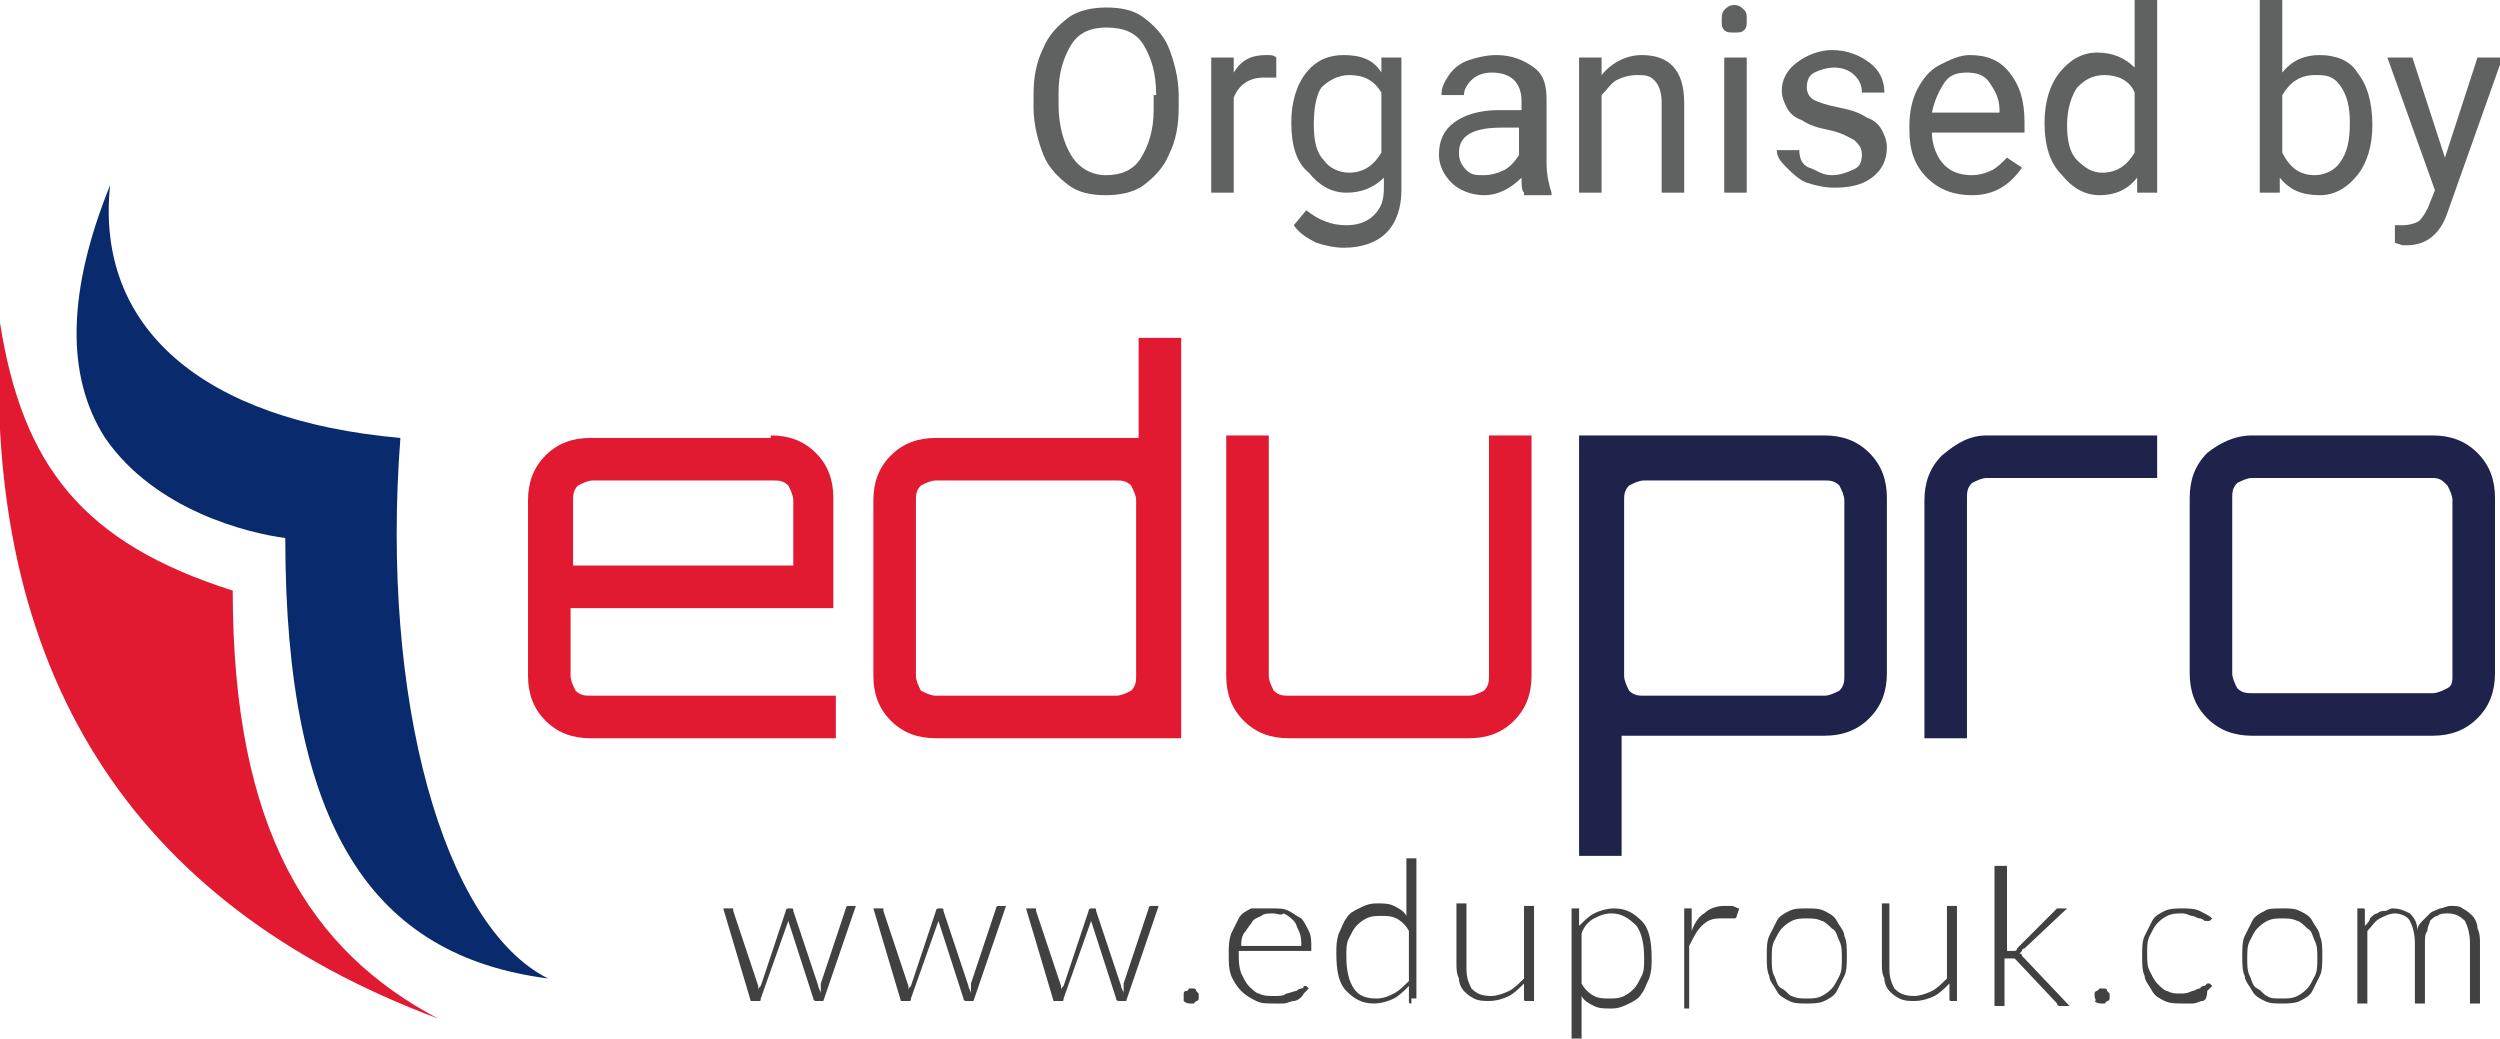 <?xml version="1.0" encoding="UTF-8"?>
<svg xmlns="http://www.w3.org/2000/svg" xmlns:xlink="http://www.w3.org/1999/xlink" version="1.1" id="Layer_1" x="0px" y="0px" viewBox="0 0 99.9 41.5" style="enable-background:new 0 0 99.9 41.5;" xml:space="preserve">
<style type="text/css">
	.st0{fill:#E11931;}
	.st1{fill:#092A6D;}
	.st2{fill:#1F224B;}
	.st3{fill:#414142;}
	.st4{fill:#606262;}
</style>
<g>
	<g>
		<g>
			<path class="st0" d="M9.3,23.6c-6-1.9-8.4-5-9.3-10.7c-0.7,13.9,5.2,23.2,17.5,27.8C12.4,38,9.3,33.2,9.3,23.6z"></path>
			<path class="st1" d="M16,17.5C8.1,16.8,3.8,13.1,4.4,7.4C2.7,11.6,2.6,15,4.2,17.5c2,2.9,5.7,3.8,7.2,4     c0,11.6,3.5,16.7,10.5,17.6C17.7,37,15.2,27.9,16,17.5z"></path>
		</g>
		<g>
			<path class="st0" d="M30.8,17.4c0.7,0,1.3,0.2,1.8,0.7c0.5,0.5,0.7,1.1,0.7,1.8v4.4H22.8V27c0,0.2,0.1,0.4,0.2,0.6     c0.2,0.2,0.4,0.2,0.6,0.2h9.8v1.7h-9.8c-0.7,0-1.3-0.2-1.8-0.7c-0.5-0.5-0.7-1.1-0.7-1.8v-7c0-0.7,0.2-1.3,0.7-1.8     c0.5-0.5,1.1-0.7,1.8-0.7H30.8z M22.8,22.6h8.9V20c0-0.2-0.1-0.4-0.2-0.6c-0.2-0.2-0.4-0.2-0.6-0.2h-7.2c-0.2,0-0.4,0.1-0.6,0.2     c-0.2,0.2-0.2,0.4-0.2,0.6V22.6z"></path>
			<path class="st0" d="M45.5,13.5h1.7v16h-9.8c-0.7,0-1.3-0.2-1.8-0.7c-0.5-0.5-0.7-1.1-0.7-1.8v-7c0-0.7,0.2-1.3,0.7-1.8     c0.5-0.5,1.1-0.7,1.8-0.7h8.1V13.5z M37.4,27.8h7.2c0.2,0,0.4-0.1,0.6-0.2c0.2-0.2,0.2-0.4,0.2-0.6v-7c0-0.2-0.1-0.4-0.2-0.6     c-0.2-0.2-0.4-0.2-0.6-0.2h-7.2c-0.2,0-0.4,0.1-0.6,0.2c-0.2,0.2-0.2,0.4-0.2,0.6v7c0,0.2,0.1,0.4,0.2,0.6     C37,27.7,37.2,27.8,37.4,27.8z"></path>
			<path class="st0" d="M59.5,17.4h1.7V27c0,0.7-0.2,1.3-0.7,1.8c-0.5,0.5-1.1,0.7-1.8,0.7h-7.2c-0.7,0-1.3-0.2-1.8-0.7     c-0.5-0.5-0.7-1.1-0.7-1.8v-9.6h1.7V27c0,0.2,0.1,0.4,0.2,0.6c0.2,0.2,0.4,0.2,0.6,0.2h7.2c0.2,0,0.4-0.1,0.6-0.2     c0.2-0.2,0.2-0.4,0.2-0.6V17.4z"></path>
			<path class="st2" d="M72.9,17.4c0.7,0,1.3,0.2,1.8,0.7c0.5,0.5,0.7,1.1,0.7,1.8v7c0,0.7-0.2,1.3-0.7,1.8     c-0.5,0.5-1.1,0.7-1.8,0.7h-8.1v4.8h-1.7V17.4H72.9z M73.7,27v-7c0-0.2-0.1-0.4-0.2-0.6c-0.2-0.2-0.4-0.2-0.6-0.2h-7.2     c-0.2,0-0.4,0.1-0.6,0.2c-0.2,0.2-0.2,0.4-0.2,0.6v7c0,0.2,0.1,0.4,0.2,0.6c0.2,0.2,0.4,0.2,0.6,0.2h7.2c0.2,0,0.4-0.1,0.6-0.2     C73.7,27.4,73.7,27.2,73.7,27z"></path>
			<path class="st2" d="M79.4,17.4h6.8v1.7h-6.8c-0.2,0-0.4,0.1-0.6,0.2c-0.2,0.2-0.2,0.4-0.2,0.6v9.6h-1.7V20     c0-0.7,0.2-1.3,0.7-1.8C78.2,17.7,78.7,17.4,79.4,17.4z"></path>
			<path class="st2" d="M90,17.4h7.2c0.7,0,1.3,0.2,1.8,0.7c0.5,0.5,0.7,1.1,0.7,1.8v7c0,0.7-0.2,1.3-0.7,1.8     c-0.5,0.5-1.1,0.7-1.8,0.7H90c-0.7,0-1.3-0.2-1.8-0.7c-0.5-0.5-0.7-1.1-0.7-1.8v-7c0-0.7,0.2-1.3,0.7-1.8     C88.7,17.7,89.3,17.4,90,17.4z M97.2,19.1H90c-0.2,0-0.4,0.1-0.6,0.2c-0.2,0.2-0.2,0.4-0.2,0.6v7c0,0.2,0.1,0.4,0.2,0.6     c0.2,0.2,0.4,0.2,0.6,0.2h7.2c0.2,0,0.4-0.1,0.6-0.2C98,27.4,98,27.2,98,27v-7c0-0.2-0.1-0.4-0.2-0.6     C97.6,19.2,97.5,19.1,97.2,19.1z"></path>
		</g>
	</g>
	<g>
		<g>
			<path class="st3" d="M28.9,36.3h0.3c0,0,0.1,0,0.1,0c0,0,0,0,0,0.1l1,3c0,0.1,0,0.1,0,0.2c0,0.1,0,0.1,0,0.2c0-0.1,0-0.1,0-0.2     c0-0.1,0-0.1,0.1-0.2l1-3c0-0.1,0.1-0.1,0.1-0.1h0.1c0.1,0,0.1,0,0.1,0.1l1,3c0,0.1,0.1,0.2,0.1,0.3c0-0.1,0-0.1,0-0.2     c0-0.1,0-0.1,0-0.2l1-3c0-0.1,0.1-0.1,0.1-0.1h0.3l-1.3,3.8h-0.3c0,0-0.1,0-0.1-0.1l-1-3.1c0,0,0-0.1,0-0.1c0,0,0-0.1,0-0.1     c0,0,0,0.1,0,0.1c0,0,0,0.1,0,0.1l-1.1,3.1c0,0.1,0,0.1-0.1,0.1h-0.3L28.9,36.3z"></path>
			<path class="st3" d="M34.9,36.3h0.3c0,0,0.1,0,0.1,0c0,0,0,0,0,0.1l1,3c0,0.1,0,0.1,0,0.2c0,0.1,0,0.1,0,0.2c0-0.1,0-0.1,0-0.2     c0-0.1,0-0.1,0.1-0.2l1-3c0-0.1,0.1-0.1,0.1-0.1h0.1c0.1,0,0.1,0,0.1,0.1l1,3c0,0.1,0.1,0.2,0.1,0.3c0-0.1,0-0.1,0-0.2     c0-0.1,0-0.1,0-0.2l1-3c0-0.1,0.1-0.1,0.1-0.1h0.3l-1.3,3.8h-0.3c0,0-0.1,0-0.1-0.1l-1-3.1c0,0,0-0.1,0-0.1c0,0,0-0.1,0-0.1     c0,0,0,0.1,0,0.1c0,0,0,0.1,0,0.1l-1.1,3.1c0,0.1,0,0.1-0.1,0.1h-0.3L34.9,36.3z"></path>
			<path class="st3" d="M41,36.3h0.3c0,0,0.1,0,0.1,0c0,0,0,0,0,0.1l1,3c0,0.1,0,0.1,0,0.2c0,0.1,0,0.1,0,0.2c0-0.1,0-0.1,0-0.2     c0-0.1,0-0.1,0.1-0.2l1-3c0-0.1,0.1-0.1,0.1-0.1h0.1c0.1,0,0.1,0,0.1,0.1l1,3c0,0.1,0.1,0.2,0.1,0.3c0-0.1,0-0.1,0-0.2     c0-0.1,0-0.1,0-0.2l1-3c0-0.1,0.1-0.1,0.1-0.1h0.3l-1.3,3.8h-0.3c0,0-0.1,0-0.1-0.1l-1-3.1c0,0,0-0.1,0-0.1c0,0,0-0.1,0-0.1     c0,0,0,0.1,0,0.1c0,0,0,0.1,0,0.1l-1.1,3.1c0,0.1,0,0.1-0.1,0.1h-0.3L41,36.3z"></path>
			<path class="st3" d="M47.3,39.8c0,0,0-0.1,0-0.1c0,0,0-0.1,0.1-0.1s0.1-0.1,0.1-0.1c0,0,0.1,0,0.1,0c0,0,0.1,0,0.1,0     c0,0,0.1,0,0.1,0.1c0,0,0.1,0.1,0.1,0.1c0,0,0,0.1,0,0.1c0,0.1,0,0.1,0,0.1c0,0,0,0.1-0.1,0.1c0,0-0.1,0.1-0.1,0.1     c0,0-0.1,0-0.1,0c-0.1,0-0.2,0-0.3-0.1C47.3,40,47.3,39.9,47.3,39.8z"></path>
			<path class="st3" d="M50.9,36.3c0.2,0,0.4,0,0.6,0.1c0.2,0.1,0.3,0.2,0.5,0.3c0.1,0.1,0.2,0.3,0.3,0.5c0.1,0.2,0.1,0.4,0.1,0.7     c0,0.1,0,0.1,0,0.1c0,0,0,0-0.1,0h-2.8v0.1c0,0.3,0,0.5,0.1,0.8c0.1,0.2,0.2,0.4,0.3,0.5c0.1,0.1,0.3,0.3,0.4,0.3     c0.2,0.1,0.4,0.1,0.6,0.1c0.2,0,0.4,0,0.5-0.1c0.1,0,0.3-0.1,0.4-0.1c0.1-0.1,0.2-0.1,0.2-0.1c0.1,0,0.1-0.1,0.1-0.1     c0,0,0.1,0,0.1,0l0.1,0.1c-0.1,0.1-0.1,0.1-0.2,0.2C52,39.9,51.8,40,51.7,40c-0.1,0-0.3,0.1-0.4,0.1s-0.3,0-0.4,0     c-0.3,0-0.5,0-0.7-0.1c-0.2-0.1-0.4-0.2-0.6-0.4c-0.2-0.2-0.3-0.4-0.4-0.6c-0.1-0.3-0.1-0.5-0.1-0.9c0-0.3,0-0.5,0.1-0.8     c0.1-0.2,0.2-0.4,0.3-0.6c0.1-0.2,0.3-0.3,0.5-0.4C50.3,36.3,50.6,36.3,50.9,36.3z M50.9,36.5c-0.2,0-0.4,0-0.5,0.1     c-0.2,0.1-0.3,0.1-0.4,0.3c-0.1,0.1-0.2,0.3-0.3,0.4c-0.1,0.2-0.1,0.3-0.1,0.5H52c0-0.2,0-0.4-0.1-0.6c-0.1-0.2-0.1-0.3-0.2-0.4     c-0.1-0.1-0.2-0.2-0.4-0.3C51.2,36.6,51,36.5,50.9,36.5z"></path>
			<path class="st3" d="M56.4,40.1c-0.1,0-0.1,0-0.1-0.1l0-0.6c-0.2,0.2-0.4,0.4-0.6,0.5c-0.2,0.1-0.5,0.2-0.8,0.2     c-0.5,0-0.8-0.2-1.1-0.5c-0.3-0.3-0.4-0.8-0.4-1.5c0-0.3,0-0.5,0.1-0.8c0.1-0.2,0.2-0.5,0.3-0.6c0.1-0.2,0.3-0.3,0.5-0.4     c0.2-0.1,0.4-0.2,0.7-0.2c0.3,0,0.5,0,0.7,0.1c0.2,0.1,0.4,0.2,0.5,0.4v-2.3h0.4v5.6H56.4z M55,39.9c0.3,0,0.5-0.1,0.7-0.2     c0.2-0.1,0.4-0.3,0.6-0.5v-2c-0.1-0.2-0.3-0.4-0.5-0.5c-0.2-0.1-0.4-0.1-0.6-0.1c-0.2,0-0.4,0-0.6,0.1c-0.2,0.1-0.3,0.2-0.4,0.3     c-0.1,0.1-0.2,0.3-0.3,0.5c-0.1,0.2-0.1,0.4-0.1,0.7c0,0.6,0.1,1,0.3,1.3C54.3,39.8,54.6,39.9,55,39.9z"></path>
			<path class="st3" d="M58.6,36.3v2.4c0,0.4,0.1,0.6,0.2,0.8c0.2,0.2,0.4,0.3,0.8,0.3c0.2,0,0.5-0.1,0.7-0.2     c0.2-0.1,0.4-0.3,0.6-0.5v-2.9h0.4v3.8H61c-0.1,0-0.1,0-0.1-0.1l0-0.6c-0.2,0.2-0.4,0.4-0.6,0.5c-0.2,0.1-0.5,0.2-0.8,0.2     c-0.2,0-0.4,0-0.6-0.1c-0.2-0.1-0.3-0.2-0.4-0.3c-0.1-0.1-0.2-0.3-0.2-0.5c-0.1-0.2-0.1-0.4-0.1-0.6v-2.4H58.6z"></path>
			<path class="st3" d="M62.8,41.5v-5.2H63c0,0,0.1,0,0.1,0c0,0,0,0,0,0.1l0,0.6c0.2-0.2,0.4-0.4,0.6-0.5c0.2-0.1,0.5-0.2,0.8-0.2     c0.5,0,0.8,0.2,1.1,0.5c0.3,0.3,0.4,0.8,0.4,1.5c0,0.3,0,0.5-0.1,0.8c-0.1,0.2-0.2,0.5-0.3,0.6c-0.1,0.2-0.3,0.3-0.5,0.4     c-0.2,0.1-0.4,0.2-0.7,0.2c-0.3,0-0.5,0-0.7-0.1c-0.2-0.1-0.4-0.2-0.5-0.4v1.9H62.8z M64.4,36.5c-0.3,0-0.5,0.1-0.7,0.2     c-0.2,0.1-0.4,0.3-0.5,0.6v2c0.1,0.2,0.3,0.4,0.5,0.5c0.2,0.1,0.4,0.1,0.6,0.1c0.2,0,0.4,0,0.6-0.1c0.2-0.1,0.3-0.2,0.4-0.3     c0.1-0.1,0.2-0.3,0.3-0.5c0.1-0.2,0.1-0.4,0.1-0.7c0-0.6-0.1-1-0.3-1.3C65.1,36.7,64.8,36.5,64.4,36.5z"></path>
			<path class="st3" d="M67.3,40.1v-3.8h0.2c0,0,0.1,0,0.1,0c0,0,0,0,0,0.1l0,0.8c0.1-0.3,0.3-0.6,0.5-0.7c0.2-0.2,0.5-0.3,0.8-0.3     c0.1,0,0.2,0,0.3,0c0.1,0,0.2,0.1,0.3,0.1l-0.1,0.3c0,0,0,0.1-0.1,0.1c0,0,0,0-0.1,0c0,0-0.1,0-0.1,0c0,0-0.1,0-0.2,0     c-0.1,0-0.1,0-0.2,0c-0.3,0-0.5,0.1-0.7,0.3c-0.2,0.2-0.3,0.4-0.5,0.8v2.5H67.3z"></path>
			<path class="st3" d="M72.2,36.3c0.3,0,0.5,0,0.7,0.1c0.2,0.1,0.4,0.2,0.5,0.4c0.1,0.2,0.3,0.4,0.3,0.6c0.1,0.2,0.1,0.5,0.1,0.8     c0,0.3,0,0.6-0.1,0.8c-0.1,0.2-0.2,0.4-0.3,0.6c-0.1,0.2-0.3,0.3-0.5,0.4c-0.2,0.1-0.5,0.1-0.7,0.1c-0.3,0-0.5,0-0.7-0.1     c-0.2-0.1-0.4-0.2-0.5-0.4c-0.1-0.2-0.3-0.4-0.3-0.6c-0.1-0.2-0.1-0.5-0.1-0.8c0-0.3,0-0.6,0.1-0.8c0.1-0.2,0.2-0.4,0.3-0.6     c0.1-0.2,0.3-0.3,0.5-0.4C71.7,36.3,71.9,36.3,72.2,36.3z M72.2,39.9c0.2,0,0.4,0,0.6-0.1c0.2-0.1,0.3-0.2,0.4-0.3     s0.2-0.3,0.3-0.5c0.1-0.2,0.1-0.4,0.1-0.7c0-0.3,0-0.5-0.1-0.7c-0.1-0.2-0.1-0.4-0.3-0.5c-0.1-0.1-0.3-0.3-0.4-0.3     c-0.2-0.1-0.4-0.1-0.6-0.1c-0.2,0-0.4,0-0.6,0.1c-0.2,0.1-0.3,0.2-0.4,0.3c-0.1,0.1-0.2,0.3-0.3,0.5c-0.1,0.2-0.1,0.4-0.1,0.7     c0,0.3,0,0.5,0.1,0.7c0.1,0.2,0.1,0.4,0.3,0.5s0.3,0.3,0.4,0.3C71.8,39.9,72,39.9,72.2,39.9z"></path>
			<path class="st3" d="M75.5,36.3v2.4c0,0.4,0.1,0.6,0.2,0.8c0.2,0.2,0.4,0.3,0.8,0.3c0.2,0,0.5-0.1,0.7-0.2     c0.2-0.1,0.4-0.3,0.6-0.5v-2.9h0.4v3.8H78c-0.1,0-0.1,0-0.1-0.1l0-0.6c-0.2,0.2-0.4,0.4-0.6,0.5c-0.2,0.1-0.5,0.2-0.8,0.2     c-0.2,0-0.4,0-0.6-0.1c-0.2-0.1-0.3-0.2-0.4-0.3c-0.1-0.1-0.2-0.3-0.2-0.5c-0.1-0.2-0.1-0.4-0.1-0.6v-2.4H75.5z"></path>
			<path class="st3" d="M80.2,34.5V38h0.2c0,0,0.1,0,0.1,0c0,0,0.1,0,0.1-0.1l1.5-1.5c0,0,0.1-0.1,0.1-0.1c0,0,0.1,0,0.1,0h0.3     l-1.7,1.6c0,0-0.1,0-0.1,0.1c0,0,0,0-0.1,0.1c0,0,0.1,0,0.1,0.1c0,0,0.1,0.1,0.1,0.1l1.8,1.9h-0.3c0,0-0.1,0-0.1,0     c0,0-0.1,0-0.1-0.1l-1.6-1.7c0,0-0.1-0.1-0.1-0.1c0,0-0.1,0-0.2,0h-0.2v1.9h-0.4v-5.6H80.2z"></path>
			<path class="st3" d="M83.7,39.8c0,0,0-0.1,0-0.1c0,0,0-0.1,0.1-0.1c0,0,0.1-0.1,0.1-0.1c0,0,0.1,0,0.1,0c0,0,0.1,0,0.1,0     c0,0,0.1,0,0.1,0.1c0,0,0.1,0.1,0.1,0.1c0,0,0,0.1,0,0.1c0,0.1,0,0.1,0,0.1c0,0,0,0.1-0.1,0.1c0,0-0.1,0.1-0.1,0.1     c0,0-0.1,0-0.1,0c-0.1,0-0.2,0-0.3-0.1C83.8,40,83.7,39.9,83.7,39.8z"></path>
			<path class="st3" d="M88.3,36.8C88.3,36.8,88.3,36.8,88.3,36.8C88.3,36.9,88.3,36.9,88.3,36.8c-0.1,0-0.1,0-0.2,0     c0,0-0.1-0.1-0.2-0.1c-0.1,0-0.2-0.1-0.3-0.1c-0.1,0-0.2-0.1-0.4-0.1c-0.2,0-0.4,0-0.6,0.1c-0.2,0.1-0.3,0.2-0.4,0.3     c-0.1,0.1-0.2,0.3-0.3,0.5c-0.1,0.2-0.1,0.4-0.1,0.7c0,0.3,0,0.5,0.1,0.7c0.1,0.2,0.2,0.4,0.3,0.5c0.1,0.1,0.3,0.3,0.4,0.3     c0.2,0.1,0.3,0.1,0.5,0.1c0.2,0,0.3,0,0.5-0.1c0.1,0,0.2-0.1,0.3-0.1c0.1-0.1,0.1-0.1,0.2-0.1c0,0,0.1-0.1,0.1-0.1     c0,0,0.1,0,0.1,0l0.1,0.1c-0.1,0.1-0.1,0.1-0.2,0.2C88.2,39.9,88.1,40,88,40c-0.1,0-0.2,0.1-0.4,0.1c-0.1,0-0.3,0-0.4,0     c-0.2,0-0.5,0-0.7-0.1c-0.2-0.1-0.4-0.2-0.5-0.4c-0.1-0.2-0.3-0.4-0.3-0.6c-0.1-0.2-0.1-0.5-0.1-0.8c0-0.3,0-0.6,0.1-0.8     c0.1-0.2,0.2-0.4,0.3-0.6c0.1-0.2,0.3-0.3,0.5-0.4c0.2-0.1,0.5-0.1,0.7-0.1c0.2,0,0.5,0,0.7,0.1c0.2,0.1,0.4,0.2,0.5,0.3     L88.3,36.8z"></path>
			<path class="st3" d="M91.2,36.3c0.3,0,0.5,0,0.7,0.1c0.2,0.1,0.4,0.2,0.5,0.4c0.1,0.2,0.3,0.4,0.3,0.6c0.1,0.2,0.1,0.5,0.1,0.8     c0,0.3,0,0.6-0.1,0.8c-0.1,0.2-0.2,0.4-0.3,0.6c-0.1,0.2-0.3,0.3-0.5,0.4c-0.2,0.1-0.5,0.1-0.7,0.1c-0.3,0-0.5,0-0.7-0.1     c-0.2-0.1-0.4-0.2-0.5-0.4c-0.1-0.2-0.3-0.4-0.3-0.6c-0.1-0.2-0.1-0.5-0.1-0.8c0-0.3,0-0.6,0.1-0.8c0.1-0.2,0.2-0.4,0.3-0.6     c0.1-0.2,0.3-0.3,0.5-0.4C90.6,36.3,90.9,36.3,91.2,36.3z M91.2,39.9c0.2,0,0.4,0,0.6-0.1c0.2-0.1,0.3-0.2,0.4-0.3     c0.1-0.1,0.2-0.3,0.3-0.5c0.1-0.2,0.1-0.4,0.1-0.7c0-0.3,0-0.5-0.1-0.7c-0.1-0.2-0.1-0.4-0.3-0.5c-0.1-0.1-0.3-0.3-0.4-0.3     c-0.2-0.1-0.4-0.1-0.6-0.1c-0.2,0-0.4,0-0.6,0.1c-0.2,0.1-0.3,0.2-0.4,0.3c-0.1,0.1-0.2,0.3-0.3,0.5c-0.1,0.2-0.1,0.4-0.1,0.7     c0,0.3,0,0.5,0.1,0.7c0.1,0.2,0.1,0.4,0.3,0.5s0.3,0.3,0.4,0.3C90.7,39.9,90.9,39.9,91.2,39.9z"></path>
			<path class="st3" d="M94.2,40.1v-3.8h0.2c0.1,0,0.1,0,0.1,0.1l0,0.6c0.1-0.1,0.2-0.2,0.2-0.3c0.1-0.1,0.2-0.2,0.3-0.2     c0.1-0.1,0.2-0.1,0.3-0.1c0.1,0,0.2-0.1,0.3-0.1c0.3,0,0.5,0.1,0.7,0.2c0.2,0.2,0.3,0.4,0.3,0.7c0-0.2,0.1-0.3,0.2-0.4     c0.1-0.1,0.2-0.2,0.3-0.3c0.1-0.1,0.2-0.1,0.4-0.2c0.1,0,0.3-0.1,0.4-0.1c0.2,0,0.4,0,0.5,0.1c0.2,0.1,0.3,0.2,0.4,0.3     c0.1,0.1,0.2,0.3,0.2,0.5c0.1,0.2,0.1,0.4,0.1,0.6v2.4h-0.4v-2.4c0-0.4-0.1-0.7-0.2-0.9c-0.2-0.2-0.4-0.3-0.7-0.3     c-0.1,0-0.3,0-0.4,0.1c-0.1,0-0.2,0.1-0.3,0.2C97.1,36.9,97,37,97,37.2c-0.1,0.1-0.1,0.3-0.1,0.5v2.4h-0.4v-2.4     c0-0.4-0.1-0.7-0.2-0.9c-0.1-0.2-0.4-0.3-0.6-0.3c-0.2,0-0.4,0.1-0.6,0.2c-0.2,0.1-0.3,0.3-0.5,0.5v2.9H94.2z"></path>
		</g>
	</g>
</g>
<g>
	<g>
		<path class="st4" d="M47.1,4.3c0,0.7-0.1,1.3-0.4,1.9c-0.2,0.5-0.6,0.9-1,1.2s-1,0.4-1.5,0.4c-0.6,0-1.1-0.1-1.5-0.4    c-0.4-0.3-0.8-0.7-1-1.2S41.3,5,41.3,4.3V3.8c0-0.7,0.1-1.3,0.4-1.9c0.2-0.5,0.6-0.9,1-1.2c0.4-0.3,1-0.4,1.5-0.4    c0.6,0,1.1,0.1,1.5,0.4c0.4,0.3,0.8,0.7,1,1.2c0.2,0.5,0.4,1.2,0.4,1.9V4.3z M46.2,3.8c0-0.9-0.2-1.5-0.5-2    c-0.3-0.5-0.8-0.7-1.5-0.7c-0.6,0-1.1,0.2-1.4,0.7s-0.5,1.1-0.5,1.9v0.5c0,0.8,0.2,1.5,0.5,2S43.6,7,44.2,7c0.6,0,1.1-0.2,1.4-0.7    c0.3-0.5,0.5-1.1,0.5-1.9V3.8z"></path>
		<path class="st4" d="M51,3.1c-0.1,0-0.3,0-0.5,0c-0.6,0-1,0.3-1.2,0.8v3.8h-0.9V2.3h0.9l0,0.6c0.3-0.5,0.7-0.7,1.3-0.7    c0.2,0,0.3,0,0.4,0.1V3.1z"></path>
		<path class="st4" d="M51.6,4.9c0-0.8,0.2-1.5,0.6-2s0.9-0.7,1.5-0.7c0.7,0,1.2,0.2,1.5,0.7l0-0.6h0.8v5.3c0,0.7-0.2,1.3-0.6,1.7    c-0.4,0.4-1,0.6-1.7,0.6c-0.4,0-0.8-0.1-1.1-0.2c-0.4-0.2-0.7-0.4-0.9-0.7l0.5-0.6C52.7,8.8,53.2,9,53.8,9c0.4,0,0.8-0.1,1.1-0.4    c0.3-0.3,0.4-0.6,0.4-1.1V7.1c-0.4,0.4-0.9,0.6-1.5,0.6c-0.6,0-1.1-0.3-1.5-0.8C51.8,6.5,51.6,5.8,51.6,4.9z M52.5,5    c0,0.6,0.1,1.1,0.4,1.4c0.2,0.3,0.6,0.5,1,0.5c0.6,0,1-0.3,1.3-0.8V3.7C54.9,3.2,54.5,3,53.9,3c-0.4,0-0.8,0.2-1.1,0.5    C52.6,3.8,52.5,4.3,52.5,5z"></path>
		<path class="st4" d="M60.9,7.7c-0.1-0.1-0.1-0.3-0.1-0.6c-0.4,0.4-0.9,0.7-1.5,0.7c-0.5,0-1-0.2-1.3-0.5c-0.3-0.3-0.5-0.7-0.5-1.1    c0-0.6,0.2-1,0.6-1.3s1-0.5,1.8-0.5h0.9V4c0-0.3-0.1-0.6-0.3-0.8C60.3,3,60,2.9,59.6,2.9c-0.3,0-0.6,0.1-0.8,0.3    c-0.2,0.2-0.3,0.4-0.3,0.6h-0.9c0-0.3,0.1-0.5,0.3-0.8c0.2-0.3,0.5-0.5,0.8-0.6c0.3-0.1,0.7-0.2,1.1-0.2c0.6,0,1.1,0.2,1.5,0.5    c0.4,0.3,0.5,0.7,0.5,1.3v2.5c0,0.5,0.1,0.9,0.2,1.2v0.1H60.9z M59.3,7c0.3,0,0.6-0.1,0.8-0.2s0.4-0.3,0.6-0.6V5.1H60    c-1.1,0-1.7,0.3-1.7,1c0,0.3,0.1,0.5,0.3,0.7S59,7,59.3,7z"></path>
		<path class="st4" d="M64,2.3l0,0.7c0.4-0.5,1-0.8,1.6-0.8c1.1,0,1.7,0.6,1.7,1.9v3.6h-0.9V4.1c0-0.4-0.1-0.7-0.3-0.9    S65.7,3,65.4,3c-0.3,0-0.6,0.1-0.8,0.2S64.2,3.6,64,3.8v3.9h-0.9V2.3H64z"></path>
		<path class="st4" d="M68.8,0.8c0-0.1,0-0.3,0.1-0.4c0.1-0.1,0.2-0.2,0.4-0.2s0.3,0.1,0.4,0.2c0.1,0.1,0.1,0.2,0.1,0.4    s0,0.3-0.1,0.4c-0.1,0.1-0.2,0.1-0.4,0.1S69,1.3,68.9,1.2C68.8,1.1,68.8,1,68.8,0.8z M69.8,7.7h-0.9V2.3h0.9V7.7z"></path>
		<path class="st4" d="M74.4,6.2c0-0.3-0.1-0.4-0.3-0.6c-0.2-0.1-0.5-0.3-1-0.4c-0.5-0.1-0.8-0.2-1.1-0.4c-0.3-0.1-0.5-0.3-0.6-0.5    c-0.1-0.2-0.2-0.4-0.2-0.7c0-0.4,0.2-0.8,0.6-1.1c0.4-0.3,0.9-0.5,1.4-0.5c0.6,0,1.1,0.2,1.5,0.5c0.4,0.3,0.6,0.7,0.6,1.2h-0.9    c0-0.3-0.1-0.5-0.3-0.7c-0.2-0.2-0.5-0.3-0.8-0.3c-0.3,0-0.6,0.1-0.8,0.2c-0.2,0.1-0.3,0.3-0.3,0.6c0,0.2,0.1,0.4,0.3,0.5    s0.5,0.2,1,0.3c0.5,0.1,0.8,0.2,1.1,0.4c0.3,0.1,0.5,0.3,0.6,0.5c0.1,0.2,0.2,0.4,0.2,0.7c0,0.5-0.2,0.9-0.6,1.2    c-0.4,0.3-0.9,0.4-1.5,0.4c-0.4,0-0.8-0.1-1.1-0.2s-0.6-0.4-0.8-0.6S71,6.3,71,6h0.9c0,0.3,0.1,0.6,0.4,0.7S72.8,7,73.2,7    c0.3,0,0.6-0.1,0.8-0.2C74.3,6.7,74.4,6.5,74.4,6.2z"></path>
		<path class="st4" d="M78.8,7.8c-0.7,0-1.3-0.2-1.8-0.7s-0.7-1.1-0.7-1.9V5c0-0.5,0.1-1,0.3-1.4c0.2-0.4,0.5-0.8,0.9-1    c0.4-0.2,0.8-0.4,1.2-0.4c0.7,0,1.2,0.2,1.6,0.7s0.6,1.1,0.6,2v0.4h-3.7c0,0.5,0.2,1,0.5,1.3C78,6.9,78.4,7,78.8,7    c0.3,0,0.6-0.1,0.8-0.2s0.4-0.3,0.6-0.5l0.6,0.4C80.3,7.4,79.7,7.8,78.8,7.8z M78.6,2.9c-0.4,0-0.7,0.1-0.9,0.4S77.3,4,77.2,4.5    h2.7V4.4c0-0.5-0.2-0.8-0.4-1.1S79,2.9,78.6,2.9z"></path>
		<path class="st4" d="M81.7,4.9c0-0.8,0.2-1.5,0.6-2c0.4-0.5,0.9-0.8,1.5-0.8c0.6,0,1.1,0.2,1.5,0.6V0h0.9v7.7h-0.8l0-0.6    c-0.4,0.5-0.9,0.7-1.5,0.7c-0.6,0-1.1-0.3-1.5-0.8C81.9,6.5,81.7,5.8,81.7,4.9L81.7,4.9z M82.6,5c0,0.6,0.1,1.1,0.4,1.4    c0.3,0.3,0.6,0.5,1,0.5c0.6,0,1-0.3,1.3-0.8V3.7C85.1,3.2,84.6,3,84.1,3c-0.5,0-0.8,0.2-1.1,0.5C82.8,3.8,82.6,4.3,82.6,5z"></path>
		<path class="st4" d="M94.8,5c0,0.8-0.2,1.5-0.6,2c-0.4,0.5-0.9,0.8-1.5,0.8c-0.7,0-1.2-0.2-1.6-0.7l0,0.6h-0.8V0h0.9v2.9    c0.4-0.5,0.9-0.7,1.5-0.7s1.2,0.2,1.5,0.7C94.6,3.4,94.8,4.1,94.8,5L94.8,5z M93.9,4.9c0-0.6-0.1-1.1-0.4-1.5S92.9,3,92.5,3    c-0.6,0-1,0.3-1.3,0.8v2.3C91.5,6.7,91.9,7,92.5,7c0.4,0,0.8-0.2,1-0.5C93.8,6.1,93.9,5.6,93.9,4.9z"></path>
		<path class="st4" d="M97.7,6.3L99,2.3h1l-2.2,6.2c-0.3,0.9-0.9,1.3-1.6,1.3l-0.2,0l-0.3-0.1V9l0.3,0c0.3,0,0.6-0.1,0.7-0.2    s0.3-0.4,0.4-0.7l0.2-0.5l-1.9-5.3h1L97.7,6.3z"></path>
	</g>
</g>
</svg>
